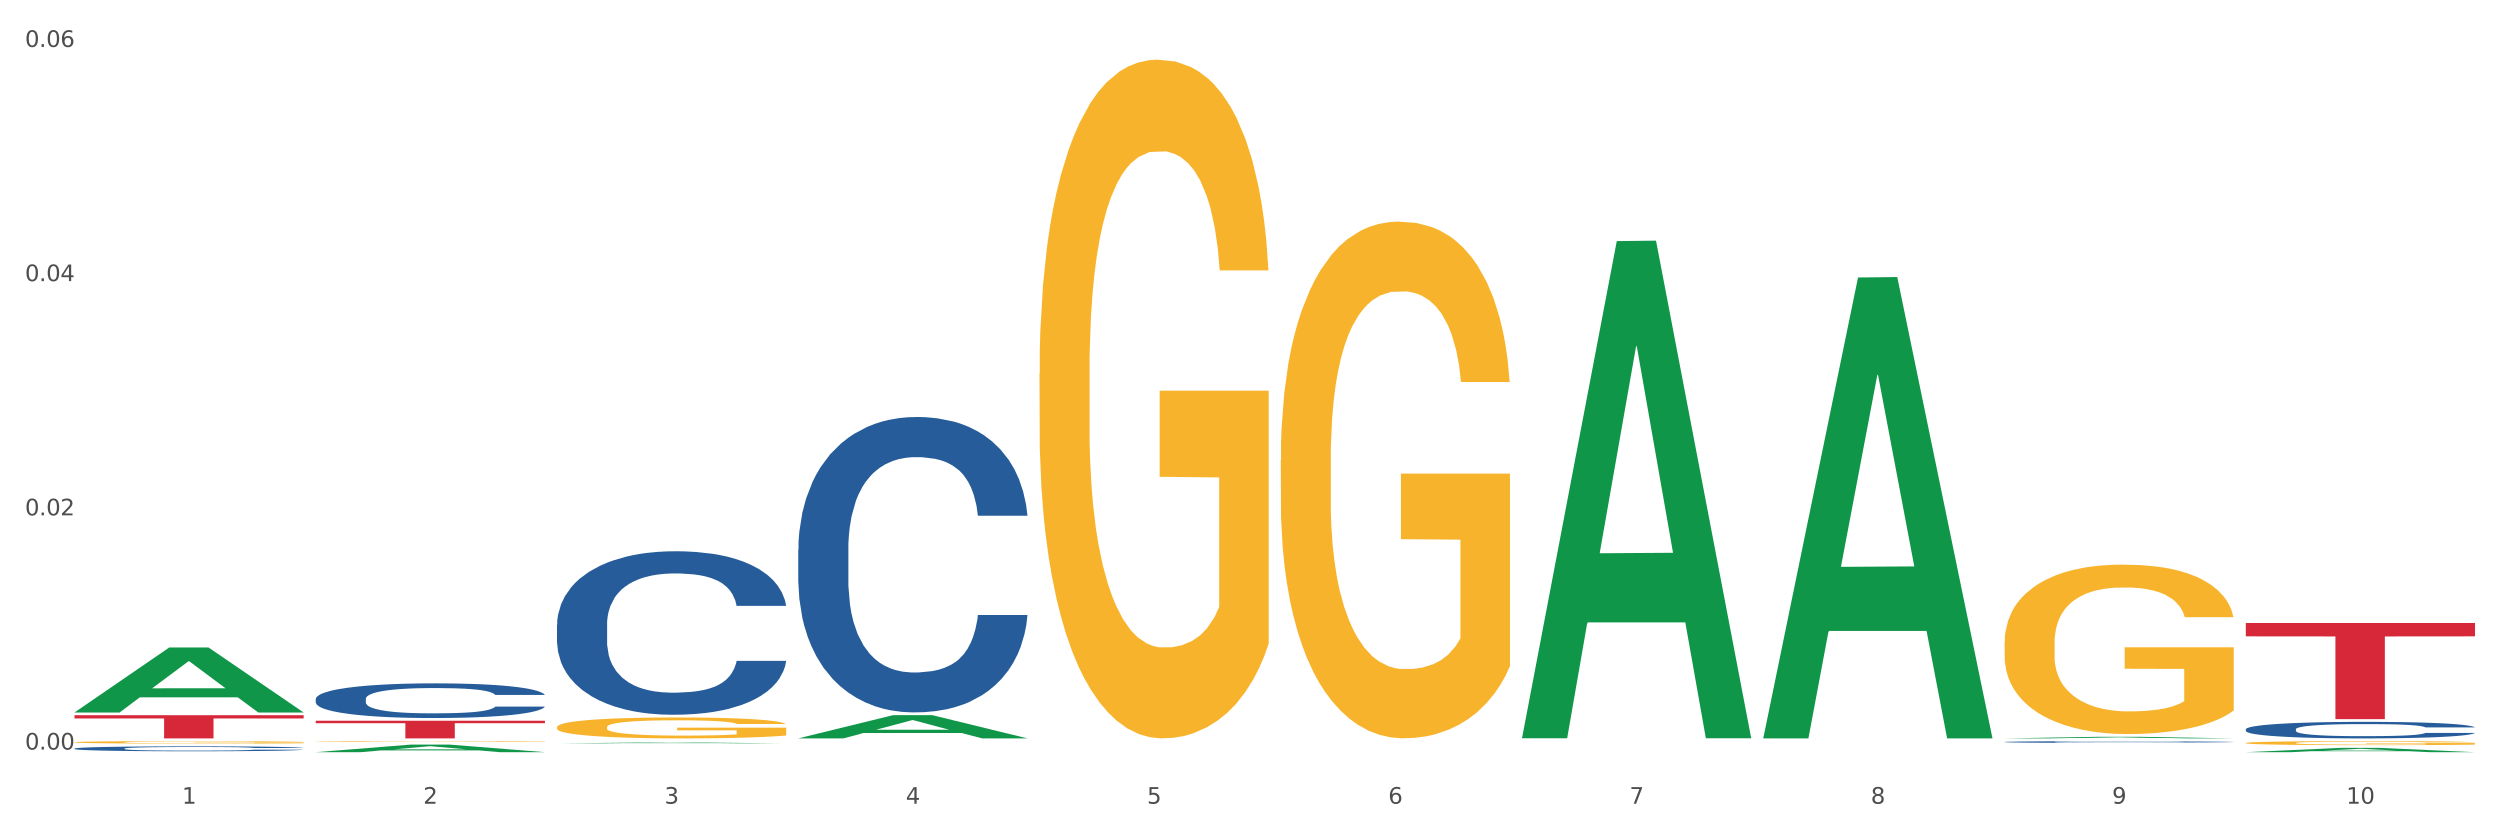 <?xml version="1.0" encoding="utf-8" standalone="no"?>
<!DOCTYPE svg PUBLIC "-//W3C//DTD SVG 1.1//EN"
  "http://www.w3.org/Graphics/SVG/1.1/DTD/svg11.dtd">
<svg xmlns:xlink="http://www.w3.org/1999/xlink" width="1080pt" height="360pt" viewBox="0 0 1080 360" xmlns="http://www.w3.org/2000/svg" version="1.1">
 <rect x="0" y="0" width="1080" height="360" fill="#333333" stroke="none"/>
 <defs>
  <style type="text/css">*{stroke-linejoin: round; stroke-linecap: butt}</style>
 </defs>
 <g id="figure_1">
  <g id="patch_1">
   <path d="M 0 360 
L 1080 360 
L 1080 0 
L 0 0 
z
" style="fill: #ffffff; stroke: #ffffff; stroke-linejoin: miter"/>
  </g>
  <g id="axes_1">
   <g id="matplotlib.axis_1">
    <g id="xtick_1">
     <g id="text_1">
      <!-- 1 -->
      <g style="fill: #4d4d4d" transform="translate(78.627 347.204) scale(0.096 -0.096)">
       <defs>
        <path id="DejaVuSans-31" d="M 794 531 
L 1825 531 
L 1825 4091 
L 703 3866 
L 703 4441 
L 1819 4666 
L 2450 4666 
L 2450 531 
L 3481 531 
L 3481 0 
L 794 0 
L 794 531 
z
" transform="scale(0.016)"/>
       </defs>
       <use xlink:href="#DejaVuSans-31"/>
      </g>
     </g>
    </g>
    <g id="xtick_2">
     <g id="text_2">
      <!-- 2 -->
      <g style="fill: #4d4d4d" transform="translate(182.851 347.204) scale(0.096 -0.096)">
       <defs>
        <path id="DejaVuSans-32" d="M 1228 531 
L 3431 531 
L 3431 0 
L 469 0 
L 469 531 
Q 828 903 1448 1529 
Q 2069 2156 2228 2338 
Q 2531 2678 2651 2914 
Q 2772 3150 2772 3378 
Q 2772 3750 2511 3984 
Q 2250 4219 1831 4219 
Q 1534 4219 1204 4116 
Q 875 4013 500 3803 
L 500 4441 
Q 881 4594 1212 4672 
Q 1544 4750 1819 4750 
Q 2544 4750 2975 4387 
Q 3406 4025 3406 3419 
Q 3406 3131 3298 2873 
Q 3191 2616 2906 2266 
Q 2828 2175 2409 1742 
Q 1991 1309 1228 531 
z
" transform="scale(0.016)"/>
       </defs>
       <use xlink:href="#DejaVuSans-32"/>
      </g>
     </g>
    </g>
    <g id="xtick_3">
     <g id="text_3">
      <!-- 3 -->
      <g style="fill: #4d4d4d" transform="translate(287.074 347.204) scale(0.096 -0.096)">
       <defs>
        <path id="DejaVuSans-33" d="M 2597 2516 
Q 3050 2419 3304 2112 
Q 3559 1806 3559 1356 
Q 3559 666 3084 287 
Q 2609 -91 1734 -91 
Q 1441 -91 1130 -33 
Q 819 25 488 141 
L 488 750 
Q 750 597 1062 519 
Q 1375 441 1716 441 
Q 2309 441 2620 675 
Q 2931 909 2931 1356 
Q 2931 1769 2642 2001 
Q 2353 2234 1838 2234 
L 1294 2234 
L 1294 2753 
L 1863 2753 
Q 2328 2753 2575 2939 
Q 2822 3125 2822 3475 
Q 2822 3834 2567 4026 
Q 2313 4219 1838 4219 
Q 1578 4219 1281 4162 
Q 984 4106 628 3988 
L 628 4550 
Q 988 4650 1302 4700 
Q 1616 4750 1894 4750 
Q 2613 4750 3031 4423 
Q 3450 4097 3450 3541 
Q 3450 3153 3228 2886 
Q 3006 2619 2597 2516 
z
" transform="scale(0.016)"/>
       </defs>
       <use xlink:href="#DejaVuSans-33"/>
      </g>
     </g>
    </g>
    <g id="xtick_4">
     <g id="text_4">
      <!-- 4 -->
      <g style="fill: #4d4d4d" transform="translate(391.298 347.204) scale(0.096 -0.096)">
       <defs>
        <path id="DejaVuSans-34" d="M 2419 4116 
L 825 1625 
L 2419 1625 
L 2419 4116 
z
M 2253 4666 
L 3047 4666 
L 3047 1625 
L 3713 1625 
L 3713 1100 
L 3047 1100 
L 3047 0 
L 2419 0 
L 2419 1100 
L 313 1100 
L 313 1709 
L 2253 4666 
z
" transform="scale(0.016)"/>
       </defs>
       <use xlink:href="#DejaVuSans-34"/>
      </g>
     </g>
    </g>
    <g id="xtick_5">
     <g id="text_5">
      <!-- 5 -->
      <g style="fill: #4d4d4d" transform="translate(495.522 347.204) scale(0.096 -0.096)">
       <defs>
        <path id="DejaVuSans-35" d="M 691 4666 
L 3169 4666 
L 3169 4134 
L 1269 4134 
L 1269 2991 
Q 1406 3038 1543 3061 
Q 1681 3084 1819 3084 
Q 2600 3084 3056 2656 
Q 3513 2228 3513 1497 
Q 3513 744 3044 326 
Q 2575 -91 1722 -91 
Q 1428 -91 1123 -41 
Q 819 9 494 109 
L 494 744 
Q 775 591 1075 516 
Q 1375 441 1709 441 
Q 2250 441 2565 725 
Q 2881 1009 2881 1497 
Q 2881 1984 2565 2268 
Q 2250 2553 1709 2553 
Q 1456 2553 1204 2497 
Q 953 2441 691 2322 
L 691 4666 
z
" transform="scale(0.016)"/>
       </defs>
       <use xlink:href="#DejaVuSans-35"/>
      </g>
     </g>
    </g>
    <g id="xtick_6">
     <g id="text_6">
      <!-- 6 -->
      <g style="fill: #4d4d4d" transform="translate(599.745 347.204) scale(0.096 -0.096)">
       <defs>
        <path id="DejaVuSans-36" d="M 2113 2584 
Q 1688 2584 1439 2293 
Q 1191 2003 1191 1497 
Q 1191 994 1439 701 
Q 1688 409 2113 409 
Q 2538 409 2786 701 
Q 3034 994 3034 1497 
Q 3034 2003 2786 2293 
Q 2538 2584 2113 2584 
z
M 3366 4563 
L 3366 3988 
Q 3128 4100 2886 4159 
Q 2644 4219 2406 4219 
Q 1781 4219 1451 3797 
Q 1122 3375 1075 2522 
Q 1259 2794 1537 2939 
Q 1816 3084 2150 3084 
Q 2853 3084 3261 2657 
Q 3669 2231 3669 1497 
Q 3669 778 3244 343 
Q 2819 -91 2113 -91 
Q 1303 -91 875 529 
Q 447 1150 447 2328 
Q 447 3434 972 4092 
Q 1497 4750 2381 4750 
Q 2619 4750 2861 4703 
Q 3103 4656 3366 4563 
z
" transform="scale(0.016)"/>
       </defs>
       <use xlink:href="#DejaVuSans-36"/>
      </g>
     </g>
    </g>
    <g id="xtick_7">
     <g id="text_7">
      <!-- 7 -->
      <g style="fill: #4d4d4d" transform="translate(703.969 347.204) scale(0.096 -0.096)">
       <defs>
        <path id="DejaVuSans-37" d="M 525 4666 
L 3525 4666 
L 3525 4397 
L 1831 0 
L 1172 0 
L 2766 4134 
L 525 4134 
L 525 4666 
z
" transform="scale(0.016)"/>
       </defs>
       <use xlink:href="#DejaVuSans-37"/>
      </g>
     </g>
    </g>
    <g id="xtick_8">
     <g id="text_8">
      <!-- 8 -->
      <g style="fill: #4d4d4d" transform="translate(808.193 347.204) scale(0.096 -0.096)">
       <defs>
        <path id="DejaVuSans-38" d="M 2034 2216 
Q 1584 2216 1326 1975 
Q 1069 1734 1069 1313 
Q 1069 891 1326 650 
Q 1584 409 2034 409 
Q 2484 409 2743 651 
Q 3003 894 3003 1313 
Q 3003 1734 2745 1975 
Q 2488 2216 2034 2216 
z
M 1403 2484 
Q 997 2584 770 2862 
Q 544 3141 544 3541 
Q 544 4100 942 4425 
Q 1341 4750 2034 4750 
Q 2731 4750 3128 4425 
Q 3525 4100 3525 3541 
Q 3525 3141 3298 2862 
Q 3072 2584 2669 2484 
Q 3125 2378 3379 2068 
Q 3634 1759 3634 1313 
Q 3634 634 3220 271 
Q 2806 -91 2034 -91 
Q 1263 -91 848 271 
Q 434 634 434 1313 
Q 434 1759 690 2068 
Q 947 2378 1403 2484 
z
M 1172 3481 
Q 1172 3119 1398 2916 
Q 1625 2713 2034 2713 
Q 2441 2713 2670 2916 
Q 2900 3119 2900 3481 
Q 2900 3844 2670 4047 
Q 2441 4250 2034 4250 
Q 1625 4250 1398 4047 
Q 1172 3844 1172 3481 
z
" transform="scale(0.016)"/>
       </defs>
       <use xlink:href="#DejaVuSans-38"/>
      </g>
     </g>
    </g>
    <g id="xtick_9">
     <g id="text_9">
      <!-- 9 -->
      <g style="fill: #4d4d4d" transform="translate(912.416 347.204) scale(0.096 -0.096)">
       <defs>
        <path id="DejaVuSans-39" d="M 703 97 
L 703 672 
Q 941 559 1184 500 
Q 1428 441 1663 441 
Q 2288 441 2617 861 
Q 2947 1281 2994 2138 
Q 2813 1869 2534 1725 
Q 2256 1581 1919 1581 
Q 1219 1581 811 2004 
Q 403 2428 403 3163 
Q 403 3881 828 4315 
Q 1253 4750 1959 4750 
Q 2769 4750 3195 4129 
Q 3622 3509 3622 2328 
Q 3622 1225 3098 567 
Q 2575 -91 1691 -91 
Q 1453 -91 1209 -44 
Q 966 3 703 97 
z
M 1959 2075 
Q 2384 2075 2632 2365 
Q 2881 2656 2881 3163 
Q 2881 3666 2632 3958 
Q 2384 4250 1959 4250 
Q 1534 4250 1286 3958 
Q 1038 3666 1038 3163 
Q 1038 2656 1286 2365 
Q 1534 2075 1959 2075 
z
" transform="scale(0.016)"/>
       </defs>
       <use xlink:href="#DejaVuSans-39"/>
      </g>
     </g>
    </g>
    <g id="xtick_10">
     <g id="text_10">
      <!-- 10 -->
      <g style="fill: #4d4d4d" transform="translate(1013.586 347.204) scale(0.096 -0.096)">
       <defs>
        <path id="DejaVuSans-30" d="M 2034 4250 
Q 1547 4250 1301 3770 
Q 1056 3291 1056 2328 
Q 1056 1369 1301 889 
Q 1547 409 2034 409 
Q 2525 409 2770 889 
Q 3016 1369 3016 2328 
Q 3016 3291 2770 3770 
Q 2525 4250 2034 4250 
z
M 2034 4750 
Q 2819 4750 3233 4129 
Q 3647 3509 3647 2328 
Q 3647 1150 3233 529 
Q 2819 -91 2034 -91 
Q 1250 -91 836 529 
Q 422 1150 422 2328 
Q 422 3509 836 4129 
Q 1250 4750 2034 4750 
z
" transform="scale(0.016)"/>
       </defs>
       <use xlink:href="#DejaVuSans-31"/>
       <use xlink:href="#DejaVuSans-30" transform="translate(63.623 0)"/>
      </g>
     </g>
    </g>
    <g id="xtick_11"/>
    <g id="xtick_12"/>
    <g id="xtick_13"/>
    <g id="xtick_14"/>
    <g id="xtick_15"/>
    <g id="xtick_16"/>
    <g id="xtick_17"/>
    <g id="xtick_18"/>
    <g id="xtick_19"/>
   </g>
   <g id="matplotlib.axis_2">
    <g id="ytick_1">
     <g id="text_11">
      <!-- 0.00 -->
      <g style="fill: #4d4d4d" transform="translate(10.8 323.811) scale(0.096 -0.096)">
       <defs>
        <path id="DejaVuSans-2e" d="M 684 794 
L 1344 794 
L 1344 0 
L 684 0 
L 684 794 
z
" transform="scale(0.016)"/>
       </defs>
       <use xlink:href="#DejaVuSans-30"/>
       <use xlink:href="#DejaVuSans-2e" transform="translate(63.623 0)"/>
       <use xlink:href="#DejaVuSans-30" transform="translate(95.41 0)"/>
       <use xlink:href="#DejaVuSans-30" transform="translate(159.033 0)"/>
      </g>
     </g>
    </g>
    <g id="ytick_2">
     <g id="text_12">
      <!-- 0.02 -->
      <g style="fill: #4d4d4d" transform="translate(10.8 222.632) scale(0.096 -0.096)">
       <use xlink:href="#DejaVuSans-30"/>
       <use xlink:href="#DejaVuSans-2e" transform="translate(63.623 0)"/>
       <use xlink:href="#DejaVuSans-30" transform="translate(95.41 0)"/>
       <use xlink:href="#DejaVuSans-32" transform="translate(159.033 0)"/>
      </g>
     </g>
    </g>
    <g id="ytick_3">
     <g id="text_13">
      <!-- 0.04 -->
      <g style="fill: #4d4d4d" transform="translate(10.8 121.453) scale(0.096 -0.096)">
       <use xlink:href="#DejaVuSans-30"/>
       <use xlink:href="#DejaVuSans-2e" transform="translate(63.623 0)"/>
       <use xlink:href="#DejaVuSans-30" transform="translate(95.41 0)"/>
       <use xlink:href="#DejaVuSans-34" transform="translate(159.033 0)"/>
      </g>
     </g>
    </g>
    <g id="ytick_4">
     <g id="text_14">
      <!-- 0.06 -->
      <g style="fill: #4d4d4d" transform="translate(10.8 20.275) scale(0.096 -0.096)">
       <use xlink:href="#DejaVuSans-30"/>
       <use xlink:href="#DejaVuSans-2e" transform="translate(63.623 0)"/>
       <use xlink:href="#DejaVuSans-30" transform="translate(95.41 0)"/>
       <use xlink:href="#DejaVuSans-36" transform="translate(159.033 0)"/>
      </g>
     </g>
    </g>
    <g id="ytick_5"/>
    <g id="ytick_6"/>
    <g id="ytick_7"/>
   </g>
   <g id="PolyCollection_1">
    <path d="M 32.175 307.748 
L 32.277 307.721 
L 73.107 279.717 
L 90.051 279.691 
L 131.187 307.801 
L 111.589 307.801 
L 102.709 301.255 
L 60.552 301.255 
L 60.246 301.36 
L 51.671 307.801 
L 32.175 307.801 
L 32.175 307.748 
L 65.86 297.349 
L 97.401 297.322 
L 81.783 285.682 
L 81.579 285.63 
L 81.375 285.709 
L 65.758 297.322 
L 65.86 297.349 
L 32.175 307.748 
z
" clip-path="url(#pef5058a331)" style="fill: #109648"/>
    <path d="M 970.188 315.051 
L 970.305 315.045 
L 970.305 314.862 
L 970.656 314.614 
L 971.943 314.157 
L 973.582 313.811 
L 976.39 313.407 
L 977.912 313.237 
L 979.902 313.048 
L 983.998 312.741 
L 988.679 312.48 
L 991.956 312.336 
L 994.414 312.245 
L 999.915 312.082 
L 1003.075 312.01 
L 1006.352 311.951 
L 1009.161 311.912 
L 1013.842 311.867 
L 1017.587 311.847 
L 1021.917 311.84 
L 1025.546 311.847 
L 1030.344 311.873 
L 1037.366 311.951 
L 1040.058 311.997 
L 1043.686 312.075 
L 1047.431 312.18 
L 1050.474 312.284 
L 1053.985 312.434 
L 1057.613 312.63 
L 1061.125 312.878 
L 1063.582 313.106 
L 1065.572 313.348 
L 1067.327 313.642 
L 1068.615 313.961 
L 1069.2 314.229 
L 1047.782 314.229 
L 1047.197 313.987 
L 1046.027 313.726 
L 1044.857 313.55 
L 1043.569 313.407 
L 1041.58 313.243 
L 1039.824 313.139 
L 1036.898 313.015 
L 1034.206 312.937 
L 1031.983 312.891 
L 1029.291 312.852 
L 1023.556 312.813 
L 1019.46 312.813 
L 1016.885 312.826 
L 1013.725 312.858 
L 1011.033 312.904 
L 1007.873 312.982 
L 1005.415 313.067 
L 1002.958 313.178 
L 1001.553 313.257 
L 999.447 313.4 
L 998.042 313.518 
L 996.17 313.72 
L 995.116 313.863 
L 993.244 314.235 
L 992.424 314.509 
L 992.073 314.699 
L 991.839 314.908 
L 991.839 315.926 
L 992.541 316.382 
L 993.127 316.578 
L 994.063 316.8 
L 995.818 317.087 
L 998.393 317.368 
L 1001.085 317.57 
L 1003.309 317.694 
L 1005.415 317.785 
L 1007.522 317.857 
L 1010.097 317.922 
L 1012.203 317.962 
L 1015.363 318.001 
L 1019.109 318.02 
L 1022.035 318.02 
L 1028.003 317.988 
L 1030.695 317.955 
L 1033.27 317.909 
L 1036.079 317.838 
L 1038.303 317.759 
L 1039.59 317.701 
L 1041.697 317.577 
L 1043.335 317.446 
L 1044.739 317.296 
L 1045.676 317.165 
L 1046.729 316.97 
L 1047.548 316.748 
L 1047.782 316.63 
L 1069.2 316.63 
L 1068.732 316.865 
L 1067.913 317.094 
L 1066.274 317.4 
L 1064.987 317.577 
L 1062.997 317.792 
L 1060.89 317.975 
L 1057.965 318.177 
L 1055.273 318.327 
L 1052.464 318.458 
L 1049.421 318.575 
L 1043.92 318.738 
L 1041.931 318.784 
L 1037.717 318.862 
L 1034.44 318.908 
L 1029.642 318.954 
L 1024.726 318.98 
L 1019.577 318.986 
L 1015.012 318.973 
L 1009.98 318.934 
L 1006.82 318.895 
L 1003.309 318.836 
L 999.212 318.745 
L 995.35 318.634 
L 991.722 318.503 
L 988.328 318.353 
L 985.168 318.184 
L 981.072 317.903 
L 978.029 317.629 
L 975.805 317.374 
L 974.284 317.159 
L 972.762 316.885 
L 971.943 316.696 
L 970.656 316.239 
L 970.188 315.815 
L 970.188 315.051 
z
" clip-path="url(#pef5058a331)" style="fill: #255c99"/>
    <path d="M 865.964 320.528 
L 866.081 320.527 
L 866.081 320.509 
L 866.432 320.483 
L 867.719 320.437 
L 869.358 320.402 
L 872.167 320.36 
L 873.688 320.343 
L 875.678 320.324 
L 879.774 320.293 
L 884.456 320.266 
L 887.733 320.251 
L 890.19 320.242 
L 895.691 320.225 
L 898.851 320.218 
L 902.128 320.212 
L 904.937 320.208 
L 909.618 320.204 
L 913.364 320.202 
L 917.694 320.201 
L 921.322 320.202 
L 926.12 320.204 
L 933.143 320.212 
L 935.834 320.217 
L 939.463 320.225 
L 943.208 320.235 
L 946.251 320.246 
L 949.762 320.261 
L 953.39 320.281 
L 956.901 320.307 
L 959.359 320.33 
L 961.348 320.354 
L 963.104 320.384 
L 964.391 320.417 
L 964.976 320.444 
L 943.559 320.444 
L 942.974 320.42 
L 941.803 320.393 
L 940.633 320.375 
L 939.346 320.36 
L 937.356 320.344 
L 935.6 320.333 
L 932.674 320.321 
L 929.983 320.313 
L 927.759 320.308 
L 925.067 320.304 
L 919.332 320.3 
L 915.236 320.3 
L 912.661 320.301 
L 909.501 320.305 
L 906.81 320.309 
L 903.65 320.317 
L 901.192 320.326 
L 898.734 320.337 
L 897.33 320.345 
L 895.223 320.36 
L 893.819 320.372 
L 891.946 320.392 
L 890.893 320.407 
L 889.02 320.445 
L 888.201 320.473 
L 887.85 320.492 
L 887.616 320.513 
L 887.616 320.617 
L 888.318 320.663 
L 888.903 320.683 
L 889.839 320.706 
L 891.595 320.735 
L 894.17 320.764 
L 896.861 320.784 
L 899.085 320.797 
L 901.192 320.806 
L 903.298 320.814 
L 905.873 320.82 
L 907.98 320.824 
L 911.14 320.828 
L 914.885 320.83 
L 917.811 320.83 
L 923.78 320.827 
L 926.472 320.824 
L 929.046 320.819 
L 931.855 320.812 
L 934.079 320.804 
L 935.366 320.798 
L 937.473 320.785 
L 939.111 320.772 
L 940.516 320.756 
L 941.452 320.743 
L 942.505 320.723 
L 943.325 320.701 
L 943.559 320.689 
L 964.976 320.689 
L 964.508 320.713 
L 963.689 320.736 
L 962.05 320.767 
L 960.763 320.785 
L 958.773 320.807 
L 956.667 320.826 
L 953.741 320.846 
L 951.049 320.861 
L 948.24 320.875 
L 945.197 320.887 
L 939.697 320.903 
L 937.707 320.908 
L 933.494 320.916 
L 930.217 320.921 
L 925.418 320.925 
L 920.503 320.928 
L 915.353 320.929 
L 910.789 320.927 
L 905.756 320.923 
L 902.596 320.919 
L 899.085 320.913 
L 894.989 320.904 
L 891.127 320.893 
L 887.499 320.879 
L 884.105 320.864 
L 880.945 320.847 
L 876.848 320.818 
L 873.805 320.79 
L 871.582 320.764 
L 870.06 320.743 
L 868.539 320.715 
L 867.719 320.695 
L 866.432 320.649 
L 865.964 320.606 
L 865.964 320.528 
z
" clip-path="url(#pef5058a331)" style="fill: #255c99"/>
    <path d="M 344.846 237.482 
L 344.963 237.366 
L 344.963 234.102 
L 345.314 229.673 
L 346.601 221.514 
L 348.24 215.336 
L 351.049 208.11 
L 352.57 205.079 
L 354.56 201.699 
L 358.656 196.221 
L 363.338 191.559 
L 366.615 188.994 
L 369.072 187.362 
L 374.573 184.449 
L 377.733 183.166 
L 381.01 182.117 
L 383.819 181.418 
L 388.5 180.602 
L 392.245 180.252 
L 396.576 180.136 
L 400.204 180.252 
L 405.002 180.719 
L 412.025 182.117 
L 414.716 182.933 
L 418.344 184.332 
L 422.09 186.197 
L 425.133 188.062 
L 428.644 190.743 
L 432.272 194.239 
L 435.783 198.669 
L 438.241 202.748 
L 440.23 207.061 
L 441.986 212.306 
L 443.273 218.017 
L 443.858 222.796 
L 422.441 222.796 
L 421.856 218.483 
L 420.685 213.821 
L 419.515 210.674 
L 418.227 208.11 
L 416.238 205.196 
L 414.482 203.331 
L 411.556 201.116 
L 408.865 199.718 
L 406.641 198.902 
L 403.949 198.202 
L 398.214 197.503 
L 394.118 197.503 
L 391.543 197.736 
L 388.383 198.319 
L 385.691 199.135 
L 382.531 200.533 
L 380.074 202.049 
L 377.616 204.03 
L 376.211 205.429 
L 374.105 207.993 
L 372.7 210.091 
L 370.828 213.704 
L 369.775 216.269 
L 367.902 222.912 
L 367.083 227.808 
L 366.732 231.188 
L 366.498 234.918 
L 366.498 253.101 
L 367.2 261.26 
L 367.785 264.757 
L 368.721 268.72 
L 370.477 273.848 
L 373.052 278.86 
L 375.743 282.473 
L 377.967 284.688 
L 380.074 286.32 
L 382.18 287.602 
L 384.755 288.767 
L 386.862 289.467 
L 390.022 290.166 
L 393.767 290.516 
L 396.693 290.516 
L 402.662 289.933 
L 405.353 289.35 
L 407.928 288.534 
L 410.737 287.252 
L 412.961 285.853 
L 414.248 284.804 
L 416.355 282.59 
L 417.993 280.259 
L 419.398 277.578 
L 420.334 275.247 
L 421.387 271.75 
L 422.207 267.787 
L 422.441 265.689 
L 443.858 265.689 
L 443.39 269.885 
L 442.571 273.965 
L 440.932 279.443 
L 439.645 282.59 
L 437.655 286.436 
L 435.549 289.7 
L 432.623 293.313 
L 429.931 295.994 
L 427.122 298.325 
L 424.079 300.423 
L 418.579 303.337 
L 416.589 304.153 
L 412.376 305.552 
L 409.099 306.368 
L 404.3 307.183 
L 399.385 307.65 
L 394.235 307.766 
L 389.671 307.533 
L 384.638 306.834 
L 381.478 306.134 
L 377.967 305.085 
L 373.871 303.454 
L 370.009 301.472 
L 366.38 299.141 
L 362.986 296.46 
L 359.826 293.43 
L 355.73 288.418 
L 352.687 283.522 
L 350.464 278.977 
L 348.942 275.13 
L 347.421 270.235 
L 346.601 266.855 
L 345.314 258.696 
L 344.846 251.119 
L 344.846 237.482 
z
" clip-path="url(#pef5058a331)" style="fill: #255c99"/>
    <path d="M 240.622 269.876 
L 240.739 269.812 
L 240.739 268.005 
L 241.09 265.554 
L 242.378 261.038 
L 244.016 257.619 
L 246.825 253.619 
L 248.347 251.942 
L 250.336 250.071 
L 254.432 247.039 
L 259.114 244.459 
L 262.391 243.04 
L 264.849 242.137 
L 270.349 240.524 
L 273.509 239.814 
L 276.786 239.234 
L 279.595 238.847 
L 284.277 238.395 
L 288.022 238.202 
L 292.352 238.137 
L 295.98 238.202 
L 300.779 238.46 
L 307.801 239.234 
L 310.493 239.685 
L 314.121 240.459 
L 317.866 241.492 
L 320.909 242.524 
L 324.42 244.007 
L 328.048 245.943 
L 331.559 248.394 
L 334.017 250.652 
L 336.007 253.039 
L 337.762 255.942 
L 339.049 259.103 
L 339.635 261.748 
L 318.217 261.748 
L 317.632 259.361 
L 316.462 256.78 
L 315.291 255.039 
L 314.004 253.619 
L 312.014 252.007 
L 310.259 250.975 
L 307.333 249.749 
L 304.641 248.975 
L 302.417 248.523 
L 299.725 248.136 
L 293.991 247.749 
L 289.894 247.749 
L 287.32 247.878 
L 284.16 248.201 
L 281.468 248.652 
L 278.308 249.426 
L 275.85 250.265 
L 273.392 251.362 
L 271.988 252.136 
L 269.881 253.555 
L 268.477 254.716 
L 266.604 256.716 
L 265.551 258.135 
L 263.678 261.812 
L 262.859 264.522 
L 262.508 266.393 
L 262.274 268.457 
L 262.274 278.52 
L 262.976 283.036 
L 263.561 284.971 
L 264.498 287.165 
L 266.253 290.003 
L 268.828 292.777 
L 271.52 294.777 
L 273.743 296.003 
L 275.85 296.906 
L 277.957 297.616 
L 280.532 298.261 
L 282.638 298.648 
L 285.798 299.035 
L 289.543 299.228 
L 292.469 299.228 
L 298.438 298.906 
L 301.13 298.583 
L 303.705 298.132 
L 306.513 297.422 
L 308.737 296.648 
L 310.025 296.067 
L 312.131 294.842 
L 313.77 293.551 
L 315.174 292.068 
L 316.11 290.777 
L 317.164 288.842 
L 317.983 286.649 
L 318.217 285.488 
L 339.635 285.488 
L 339.167 287.81 
L 338.347 290.068 
L 336.709 293.1 
L 335.421 294.842 
L 333.432 296.97 
L 331.325 298.777 
L 328.399 300.777 
L 325.707 302.26 
L 322.899 303.55 
L 319.856 304.712 
L 314.355 306.324 
L 312.365 306.776 
L 308.152 307.55 
L 304.875 308.002 
L 300.077 308.453 
L 295.161 308.711 
L 290.011 308.776 
L 285.447 308.647 
L 280.414 308.26 
L 277.254 307.873 
L 273.743 307.292 
L 269.647 306.389 
L 265.785 305.292 
L 262.157 304.002 
L 258.763 302.518 
L 255.603 300.841 
L 251.507 298.067 
L 248.464 295.358 
L 246.24 292.842 
L 244.718 290.713 
L 243.197 288.003 
L 242.378 286.133 
L 241.09 281.617 
L 240.622 277.424 
L 240.622 269.876 
z
" clip-path="url(#pef5058a331)" style="fill: #255c99"/>
    <path d="M 136.399 301.94 
L 136.516 301.926 
L 136.516 301.543 
L 136.867 301.024 
L 138.154 300.066 
L 139.793 299.342 
L 142.602 298.494 
L 144.123 298.138 
L 146.113 297.742 
L 150.209 297.099 
L 154.89 296.552 
L 158.167 296.252 
L 160.625 296.06 
L 166.126 295.718 
L 169.286 295.568 
L 172.563 295.445 
L 175.372 295.363 
L 180.053 295.267 
L 183.798 295.226 
L 188.129 295.212 
L 191.757 295.226 
L 196.555 295.281 
L 203.577 295.445 
L 206.269 295.541 
L 209.897 295.705 
L 213.642 295.923 
L 216.685 296.142 
L 220.196 296.457 
L 223.824 296.867 
L 227.336 297.386 
L 229.793 297.865 
L 231.783 298.371 
L 233.538 298.986 
L 234.826 299.656 
L 235.411 300.217 
L 213.993 300.217 
L 213.408 299.711 
L 212.238 299.164 
L 211.068 298.795 
L 209.78 298.494 
L 207.791 298.152 
L 206.035 297.933 
L 203.109 297.674 
L 200.417 297.509 
L 198.194 297.414 
L 195.502 297.332 
L 189.767 297.25 
L 185.671 297.25 
L 183.096 297.277 
L 179.936 297.345 
L 177.244 297.441 
L 174.084 297.605 
L 171.626 297.783 
L 169.169 298.015 
L 167.764 298.179 
L 165.658 298.48 
L 164.253 298.726 
L 162.381 299.15 
L 161.327 299.451 
L 159.455 300.23 
L 158.635 300.805 
L 158.284 301.201 
L 158.05 301.639 
L 158.05 303.772 
L 158.752 304.729 
L 159.338 305.139 
L 160.274 305.604 
L 162.029 306.206 
L 164.604 306.794 
L 167.296 307.218 
L 169.52 307.477 
L 171.626 307.669 
L 173.733 307.819 
L 176.308 307.956 
L 178.415 308.038 
L 181.575 308.12 
L 185.32 308.161 
L 188.246 308.161 
L 194.214 308.093 
L 196.906 308.024 
L 199.481 307.929 
L 202.29 307.778 
L 204.514 307.614 
L 205.801 307.491 
L 207.908 307.231 
L 209.546 306.958 
L 210.951 306.643 
L 211.887 306.37 
L 212.94 305.96 
L 213.759 305.495 
L 213.993 305.249 
L 235.411 305.249 
L 234.943 305.741 
L 234.124 306.219 
L 232.485 306.862 
L 231.198 307.231 
L 229.208 307.683 
L 227.102 308.065 
L 224.176 308.489 
L 221.484 308.804 
L 218.675 309.077 
L 215.632 309.323 
L 210.131 309.665 
L 208.142 309.761 
L 203.928 309.925 
L 200.651 310.021 
L 195.853 310.116 
L 190.937 310.171 
L 185.788 310.185 
L 181.223 310.157 
L 176.191 310.075 
L 173.031 309.993 
L 169.52 309.87 
L 165.424 309.679 
L 161.561 309.446 
L 157.933 309.173 
L 154.539 308.858 
L 151.379 308.503 
L 147.283 307.915 
L 144.24 307.341 
L 142.016 306.807 
L 140.495 306.356 
L 138.973 305.782 
L 138.154 305.385 
L 136.867 304.428 
L 136.399 303.539 
L 136.399 301.94 
z
" clip-path="url(#pef5058a331)" style="fill: #255c99"/>
    <path d="M 32.175 323.374 
L 32.292 323.372 
L 32.292 323.317 
L 32.643 323.243 
L 33.931 323.106 
L 35.569 323.003 
L 38.378 322.882 
L 39.899 322.832 
L 41.889 322.775 
L 45.985 322.683 
L 50.667 322.605 
L 53.944 322.563 
L 56.401 322.535 
L 61.902 322.487 
L 65.062 322.465 
L 68.339 322.448 
L 71.148 322.436 
L 75.829 322.422 
L 79.575 322.416 
L 83.905 322.414 
L 87.533 322.416 
L 92.331 322.424 
L 99.354 322.448 
L 102.045 322.461 
L 105.674 322.485 
L 109.419 322.516 
L 112.462 322.547 
L 115.973 322.592 
L 119.601 322.65 
L 123.112 322.724 
L 125.57 322.793 
L 127.559 322.865 
L 129.315 322.952 
L 130.602 323.048 
L 131.187 323.128 
L 109.77 323.128 
L 109.185 323.056 
L 108.014 322.978 
L 106.844 322.925 
L 105.557 322.882 
L 103.567 322.834 
L 101.811 322.802 
L 98.886 322.765 
L 96.194 322.742 
L 93.97 322.728 
L 91.278 322.717 
L 85.543 322.705 
L 81.447 322.705 
L 78.872 322.709 
L 75.712 322.719 
L 73.021 322.732 
L 69.861 322.756 
L 67.403 322.781 
L 64.945 322.814 
L 63.541 322.837 
L 61.434 322.88 
L 60.03 322.915 
L 58.157 322.976 
L 57.104 323.019 
L 55.231 323.13 
L 54.412 323.212 
L 54.061 323.268 
L 53.827 323.331 
L 53.827 323.635 
L 54.529 323.771 
L 55.114 323.83 
L 56.05 323.896 
L 57.806 323.982 
L 60.381 324.066 
L 63.072 324.126 
L 65.296 324.163 
L 67.403 324.19 
L 69.509 324.212 
L 72.084 324.231 
L 74.191 324.243 
L 77.351 324.255 
L 81.096 324.261 
L 84.022 324.261 
L 89.991 324.251 
L 92.683 324.241 
L 95.257 324.227 
L 98.066 324.206 
L 100.29 324.183 
L 101.577 324.165 
L 103.684 324.128 
L 105.322 324.089 
L 106.727 324.044 
L 107.663 324.005 
L 108.717 323.947 
L 109.536 323.88 
L 109.77 323.845 
L 131.187 323.845 
L 130.719 323.916 
L 129.9 323.984 
L 128.262 324.075 
L 126.974 324.128 
L 124.985 324.192 
L 122.878 324.247 
L 119.952 324.307 
L 117.26 324.352 
L 114.451 324.391 
L 111.408 324.426 
L 105.908 324.475 
L 103.918 324.489 
L 99.705 324.512 
L 96.428 324.526 
L 91.629 324.539 
L 86.714 324.547 
L 81.564 324.549 
L 77 324.545 
L 71.967 324.534 
L 68.807 324.522 
L 65.296 324.504 
L 61.2 324.477 
L 57.338 324.444 
L 53.71 324.405 
L 50.316 324.36 
L 47.156 324.309 
L 43.059 324.225 
L 40.016 324.144 
L 37.793 324.068 
L 36.271 324.003 
L 34.75 323.921 
L 33.931 323.865 
L 32.643 323.728 
L 32.175 323.602 
L 32.175 323.374 
z
" clip-path="url(#pef5058a331)" style="fill: #255c99"/>
    <path d="M 32.175 320.66 
L 32.292 320.659 
L 32.292 320.623 
L 32.526 320.593 
L 33.695 320.52 
L 35.448 320.459 
L 36.734 320.426 
L 38.02 320.4 
L 39.54 320.374 
L 41.41 320.346 
L 44.8 320.306 
L 46.904 320.285 
L 49.476 320.264 
L 54.152 320.232 
L 57.542 320.215 
L 61.049 320.2 
L 66.777 320.182 
L 70.517 320.175 
L 74.492 320.169 
L 79.285 320.165 
L 82.909 320.164 
L 90.858 320.167 
L 97.638 320.176 
L 100.911 320.182 
L 105.119 320.194 
L 107.34 320.202 
L 110.964 320.218 
L 114.705 320.238 
L 117.277 320.256 
L 121.134 320.289 
L 124.057 320.323 
L 126.745 320.364 
L 128.148 320.392 
L 129.2 320.419 
L 130.135 320.449 
L 131.071 320.497 
L 110.029 320.497 
L 109.211 320.463 
L 107.925 320.43 
L 106.054 320.399 
L 104.418 320.379 
L 101.612 320.355 
L 99.041 320.339 
L 96.352 320.327 
L 93.079 320.318 
L 90.507 320.313 
L 86.883 320.309 
L 79.752 320.31 
L 74.96 320.318 
L 71.686 320.327 
L 69.582 320.336 
L 67.712 320.346 
L 65.608 320.36 
L 63.153 320.38 
L 61.399 320.399 
L 59.646 320.422 
L 58.243 320.446 
L 56.957 320.473 
L 55.905 320.503 
L 55.087 320.533 
L 54.386 320.57 
L 53.801 320.632 
L 53.801 320.766 
L 54.035 320.797 
L 54.619 320.837 
L 55.321 320.867 
L 56.49 320.904 
L 57.542 320.928 
L 59.529 320.963 
L 61.75 320.993 
L 63.504 321.011 
L 65.257 321.027 
L 68.296 321.049 
L 71.686 321.066 
L 74.609 321.077 
L 78.583 321.087 
L 81.272 321.091 
L 83.61 321.093 
L 89.338 321.093 
L 93.429 321.09 
L 97.988 321.083 
L 101.495 321.074 
L 104.418 321.063 
L 107.691 321.046 
L 109.795 321.029 
L 109.795 320.824 
L 84.078 320.823 
L 84.078 320.687 
L 131.187 320.687 
L 131.187 321.087 
L 129.2 321.107 
L 126.979 321.126 
L 124.641 321.143 
L 121.134 321.163 
L 116.926 321.183 
L 113.185 321.197 
L 109.211 321.208 
L 104.535 321.219 
L 98.456 321.229 
L 94.715 321.233 
L 90.039 321.236 
L 84.545 321.237 
L 79.752 321.235 
L 75.076 321.23 
L 70.167 321.221 
L 65.374 321.208 
L 61.75 321.196 
L 58.126 321.18 
L 54.269 321.159 
L 51.229 321.14 
L 48.891 321.122 
L 46.32 321.1 
L 43.514 321.07 
L 41.41 321.044 
L 39.54 321.016 
L 37.552 320.981 
L 36.15 320.951 
L 34.747 320.912 
L 33.928 320.884 
L 32.993 320.84 
L 32.292 320.778 
L 32.175 320.66 
z
" clip-path="url(#pef5058a331)" style="fill: #f7b32b"/>
    <path d="M 32.175 308.978 
L 131.187 308.978 
L 131.187 310.369 
L 92.239 310.378 
L 92.239 318.986 
L 70.888 318.986 
L 70.888 310.378 
L 32.175 310.369 
L 32.175 308.988 
L 32.175 308.978 
z
" clip-path="url(#pef5058a331)" style="fill: #d62839"/>
    <path d="M 970.188 269.134 
L 1069.2 269.134 
L 1069.2 274.905 
L 1030.252 274.944 
L 1030.252 310.663 
L 1008.901 310.663 
L 1008.901 274.944 
L 970.188 274.905 
L 970.188 269.173 
L 970.188 269.134 
z
" clip-path="url(#pef5058a331)" style="fill: #d62839"/>
    <path d="M 970.188 320.968 
L 970.304 320.966 
L 970.304 320.909 
L 970.538 320.86 
L 971.707 320.74 
L 973.461 320.642 
L 974.747 320.59 
L 976.032 320.547 
L 977.552 320.504 
L 979.422 320.459 
L 982.813 320.394 
L 984.917 320.361 
L 987.488 320.326 
L 992.164 320.275 
L 995.554 320.246 
L 999.061 320.223 
L 1004.789 320.194 
L 1008.53 320.181 
L 1012.505 320.172 
L 1017.297 320.165 
L 1020.921 320.164 
L 1028.87 320.169 
L 1035.65 320.183 
L 1038.923 320.194 
L 1043.132 320.213 
L 1045.353 320.226 
L 1048.977 320.251 
L 1052.717 320.285 
L 1055.289 320.313 
L 1059.147 320.367 
L 1062.069 320.421 
L 1064.758 320.488 
L 1066.161 320.534 
L 1067.213 320.577 
L 1068.148 320.626 
L 1069.083 320.704 
L 1048.041 320.704 
L 1047.223 320.648 
L 1045.937 320.596 
L 1044.067 320.545 
L 1042.43 320.513 
L 1039.625 320.474 
L 1037.053 320.448 
L 1034.364 320.429 
L 1031.091 320.413 
L 1028.52 320.405 
L 1024.896 320.399 
L 1017.765 320.4 
L 1012.972 320.413 
L 1009.699 320.429 
L 1007.595 320.443 
L 1005.724 320.459 
L 1003.62 320.482 
L 1001.165 320.515 
L 999.412 320.545 
L 997.659 320.583 
L 996.256 320.621 
L 994.97 320.666 
L 993.918 320.713 
L 993.1 320.763 
L 992.398 320.823 
L 991.814 320.923 
L 991.814 321.141 
L 992.047 321.19 
L 992.632 321.255 
L 993.333 321.304 
L 994.502 321.363 
L 995.554 321.403 
L 997.542 321.46 
L 999.763 321.508 
L 1001.516 321.538 
L 1003.27 321.563 
L 1006.309 321.598 
L 1009.699 321.627 
L 1012.621 321.644 
L 1016.596 321.66 
L 1019.285 321.667 
L 1021.623 321.67 
L 1027.351 321.67 
L 1031.442 321.665 
L 1036.001 321.654 
L 1039.508 321.64 
L 1042.43 321.622 
L 1045.704 321.593 
L 1047.808 321.566 
L 1047.808 321.234 
L 1022.09 321.233 
L 1022.09 321.012 
L 1069.2 321.012 
L 1069.2 321.66 
L 1067.213 321.694 
L 1064.992 321.724 
L 1062.654 321.751 
L 1059.147 321.784 
L 1054.938 321.816 
L 1051.198 321.838 
L 1047.223 321.857 
L 1042.547 321.875 
L 1036.469 321.89 
L 1032.728 321.897 
L 1028.052 321.902 
L 1022.558 321.903 
L 1017.765 321.9 
L 1013.089 321.892 
L 1008.179 321.878 
L 1003.387 321.857 
L 999.763 321.836 
L 996.139 321.811 
L 992.281 321.778 
L 989.242 321.746 
L 986.904 321.717 
L 984.332 321.681 
L 981.527 321.633 
L 979.422 321.59 
L 977.552 321.546 
L 975.565 321.489 
L 974.162 321.439 
L 972.759 321.377 
L 971.941 321.331 
L 971.006 321.26 
L 970.304 321.16 
L 970.188 320.968 
z
" clip-path="url(#pef5058a331)" style="fill: #f7b32b"/>
    <path d="M 865.964 277.737 
L 866.081 277.67 
L 866.081 275.264 
L 866.315 273.192 
L 867.484 268.178 
L 869.237 264.034 
L 870.523 261.828 
L 871.809 260.024 
L 873.329 258.219 
L 875.199 256.347 
L 878.589 253.607 
L 880.693 252.203 
L 883.265 250.732 
L 887.941 248.593 
L 891.331 247.39 
L 894.838 246.388 
L 900.566 245.184 
L 904.306 244.65 
L 908.281 244.249 
L 913.074 243.981 
L 916.698 243.914 
L 924.647 244.115 
L 931.427 244.716 
L 934.7 245.184 
L 938.908 245.987 
L 941.129 246.521 
L 944.753 247.591 
L 948.494 248.994 
L 951.066 250.198 
L 954.923 252.47 
L 957.846 254.743 
L 960.534 257.55 
L 961.937 259.489 
L 962.989 261.294 
L 963.924 263.366 
L 964.859 266.641 
L 943.818 266.641 
L 943 264.302 
L 941.714 262.096 
L 939.843 259.957 
L 938.207 258.62 
L 935.401 256.949 
L 932.829 255.879 
L 930.141 255.077 
L 926.868 254.409 
L 924.296 254.075 
L 920.672 253.807 
L 913.541 253.874 
L 908.749 254.409 
L 905.475 255.077 
L 903.371 255.679 
L 901.501 256.347 
L 899.397 257.283 
L 896.942 258.687 
L 895.188 259.957 
L 893.435 261.561 
L 892.032 263.165 
L 890.746 265.037 
L 889.694 267.042 
L 888.876 269.114 
L 888.175 271.654 
L 887.59 275.865 
L 887.59 285.023 
L 887.824 287.095 
L 888.408 289.836 
L 889.11 291.908 
L 890.279 294.381 
L 891.331 296.052 
L 893.318 298.459 
L 895.539 300.464 
L 897.293 301.734 
L 899.046 302.803 
L 902.085 304.274 
L 905.475 305.477 
L 908.398 306.212 
L 912.372 306.881 
L 915.061 307.148 
L 917.399 307.282 
L 923.127 307.282 
L 927.218 307.081 
L 931.777 306.613 
L 935.284 306.012 
L 938.207 305.277 
L 941.48 304.073 
L 943.584 302.937 
L 943.584 288.967 
L 917.867 288.9 
L 917.867 279.609 
L 964.976 279.609 
L 964.976 306.881 
L 962.989 308.285 
L 960.768 309.555 
L 958.43 310.691 
L 954.923 312.095 
L 950.715 313.431 
L 946.974 314.367 
L 943 315.169 
L 938.324 315.905 
L 932.245 316.573 
L 928.504 316.84 
L 923.828 317.041 
L 918.334 317.108 
L 913.541 316.974 
L 908.865 316.64 
L 903.956 316.038 
L 899.163 315.169 
L 895.539 314.3 
L 891.915 313.231 
L 888.058 311.827 
L 885.018 310.49 
L 882.68 309.287 
L 880.109 307.75 
L 877.303 305.744 
L 875.199 303.94 
L 873.329 302.068 
L 871.341 299.662 
L 869.938 297.59 
L 868.536 294.983 
L 867.717 293.044 
L 866.782 290.036 
L 866.081 285.825 
L 865.964 277.737 
z
" clip-path="url(#pef5058a331)" style="fill: #f7b32b"/>
    <path d="M 553.293 198.878 
L 553.41 198.674 
L 553.41 191.335 
L 553.644 185.015 
L 554.813 169.725 
L 556.566 157.085 
L 557.852 150.357 
L 559.138 144.852 
L 560.658 139.348 
L 562.528 133.64 
L 565.918 125.281 
L 568.022 121 
L 570.594 116.514 
L 575.27 109.991 
L 578.66 106.321 
L 582.167 103.263 
L 587.895 99.593 
L 591.636 97.962 
L 595.61 96.739 
L 600.403 95.923 
L 604.027 95.72 
L 611.976 96.331 
L 618.756 98.166 
L 622.029 99.593 
L 626.237 102.04 
L 628.458 103.671 
L 632.082 106.932 
L 635.823 111.214 
L 638.395 114.883 
L 642.252 121.815 
L 645.175 128.747 
L 647.863 137.309 
L 649.266 143.221 
L 650.318 148.726 
L 651.253 155.046 
L 652.189 165.036 
L 631.147 165.036 
L 630.329 157.9 
L 629.043 151.172 
L 627.173 144.649 
L 625.536 140.571 
L 622.73 135.474 
L 620.159 132.212 
L 617.47 129.766 
L 614.197 127.727 
L 611.625 126.708 
L 608.001 125.892 
L 600.87 126.096 
L 596.078 127.727 
L 592.805 129.766 
L 590.7 131.601 
L 588.83 133.64 
L 586.726 136.494 
L 584.271 140.775 
L 582.518 144.649 
L 580.764 149.541 
L 579.361 154.434 
L 578.075 160.143 
L 577.023 166.259 
L 576.205 172.579 
L 575.504 180.326 
L 574.919 193.17 
L 574.919 221.1 
L 575.153 227.42 
L 575.737 235.779 
L 576.439 242.099 
L 577.608 249.642 
L 578.66 254.739 
L 580.647 262.078 
L 582.868 268.194 
L 584.622 272.068 
L 586.375 275.33 
L 589.415 279.815 
L 592.805 283.484 
L 595.727 285.727 
L 599.702 287.766 
L 602.39 288.581 
L 604.728 288.989 
L 610.456 288.989 
L 614.548 288.377 
L 619.107 286.95 
L 622.613 285.115 
L 625.536 282.873 
L 628.809 279.203 
L 630.913 275.737 
L 630.913 233.128 
L 605.196 232.924 
L 605.196 204.586 
L 652.306 204.586 
L 652.306 287.766 
L 650.318 292.047 
L 648.097 295.92 
L 645.759 299.386 
L 642.252 303.668 
L 638.044 307.745 
L 634.303 310.599 
L 630.329 313.046 
L 625.653 315.288 
L 619.574 317.327 
L 615.833 318.142 
L 611.158 318.754 
L 605.663 318.958 
L 600.87 318.55 
L 596.195 317.531 
L 591.285 315.696 
L 586.492 313.046 
L 582.868 310.395 
L 579.244 307.133 
L 575.387 302.852 
L 572.347 298.775 
L 570.009 295.105 
L 567.438 290.416 
L 564.632 284.3 
L 562.528 278.795 
L 560.658 273.087 
L 558.67 265.748 
L 557.268 259.428 
L 555.865 251.477 
L 555.047 245.564 
L 554.111 236.39 
L 553.41 223.546 
L 553.293 198.878 
z
" clip-path="url(#pef5058a331)" style="fill: #f7b32b"/>
    <path d="M 449.069 161.26 
L 449.186 160.992 
L 449.186 151.352 
L 449.42 143.05 
L 450.589 122.966 
L 452.343 106.363 
L 453.628 97.526 
L 454.914 90.296 
L 456.434 83.066 
L 458.304 75.568 
L 461.694 64.589 
L 463.799 58.965 
L 466.37 53.074 
L 471.046 44.505 
L 474.436 39.684 
L 477.943 35.668 
L 483.671 30.847 
L 487.412 28.705 
L 491.386 27.098 
L 496.179 26.027 
L 499.803 25.759 
L 507.752 26.563 
L 514.532 28.973 
L 517.805 30.847 
L 522.014 34.061 
L 524.235 36.203 
L 527.859 40.488 
L 531.599 46.111 
L 534.171 50.931 
L 538.029 60.036 
L 540.951 69.141 
L 543.64 80.388 
L 545.043 88.154 
L 546.095 95.384 
L 547.03 103.685 
L 547.965 116.807 
L 526.923 116.807 
L 526.105 107.435 
L 524.819 98.598 
L 522.949 90.028 
L 521.312 84.673 
L 518.507 77.978 
L 515.935 73.693 
L 513.246 70.48 
L 509.973 67.802 
L 507.401 66.463 
L 503.778 65.392 
L 496.647 65.66 
L 491.854 67.802 
L 488.581 70.48 
L 486.477 72.89 
L 484.606 75.568 
L 482.502 79.317 
L 480.047 84.94 
L 478.294 90.028 
L 476.54 96.455 
L 475.138 102.882 
L 473.852 110.38 
L 472.8 118.414 
L 471.981 126.715 
L 471.28 136.891 
L 470.696 153.762 
L 470.696 190.448 
L 470.929 198.75 
L 471.514 209.729 
L 472.215 218.031 
L 473.384 227.939 
L 474.436 234.633 
L 476.424 244.274 
L 478.645 252.307 
L 480.398 257.395 
L 482.152 261.68 
L 485.191 267.571 
L 488.581 272.391 
L 491.503 275.337 
L 495.478 278.015 
L 498.167 279.086 
L 500.505 279.622 
L 506.232 279.622 
L 510.324 278.818 
L 514.883 276.944 
L 518.39 274.534 
L 521.312 271.588 
L 524.585 266.768 
L 526.69 262.215 
L 526.69 206.248 
L 500.972 205.98 
L 500.972 168.758 
L 548.082 168.758 
L 548.082 278.015 
L 546.095 283.638 
L 543.874 288.726 
L 541.536 293.279 
L 538.029 298.902 
L 533.82 304.258 
L 530.08 308.007 
L 526.105 311.22 
L 521.429 314.166 
L 515.351 316.844 
L 511.61 317.915 
L 506.934 318.718 
L 501.44 318.986 
L 496.647 318.451 
L 491.971 317.112 
L 487.061 314.702 
L 482.268 311.22 
L 478.645 307.739 
L 475.021 303.455 
L 471.163 297.831 
L 468.124 292.475 
L 465.786 287.655 
L 463.214 281.496 
L 460.409 273.462 
L 458.304 266.232 
L 456.434 258.734 
L 454.447 249.094 
L 453.044 240.792 
L 451.641 230.349 
L 450.823 222.583 
L 449.888 210.532 
L 449.186 193.662 
L 449.069 161.26 
z
" clip-path="url(#pef5058a331)" style="fill: #f7b32b"/>
    <path d="M 240.622 314.127 
L 240.739 314.119 
L 240.739 313.822 
L 240.973 313.567 
L 242.142 312.948 
L 243.895 312.436 
L 245.181 312.164 
L 246.467 311.941 
L 247.987 311.719 
L 249.857 311.488 
L 253.247 311.15 
L 255.351 310.976 
L 257.923 310.795 
L 262.599 310.531 
L 265.989 310.382 
L 269.496 310.259 
L 275.224 310.11 
L 278.965 310.044 
L 282.939 309.995 
L 287.732 309.962 
L 291.356 309.953 
L 299.305 309.978 
L 306.085 310.052 
L 309.358 310.11 
L 313.566 310.209 
L 315.788 310.275 
L 319.411 310.407 
L 323.152 310.58 
L 325.724 310.729 
L 329.581 311.009 
L 332.504 311.29 
L 335.193 311.636 
L 336.595 311.875 
L 337.647 312.098 
L 338.583 312.354 
L 339.518 312.758 
L 318.476 312.758 
L 317.658 312.469 
L 316.372 312.197 
L 314.502 311.933 
L 312.865 311.768 
L 310.06 311.562 
L 307.488 311.43 
L 304.799 311.331 
L 301.526 311.249 
L 298.954 311.207 
L 295.33 311.174 
L 288.2 311.183 
L 283.407 311.249 
L 280.134 311.331 
L 278.03 311.405 
L 276.159 311.488 
L 274.055 311.603 
L 271.6 311.776 
L 269.847 311.933 
L 268.093 312.131 
L 266.69 312.329 
L 265.405 312.56 
L 264.352 312.808 
L 263.534 313.063 
L 262.833 313.377 
L 262.248 313.896 
L 262.248 315.027 
L 262.482 315.282 
L 263.067 315.621 
L 263.768 315.876 
L 264.937 316.181 
L 265.989 316.388 
L 267.976 316.685 
L 270.197 316.932 
L 271.951 317.089 
L 273.704 317.221 
L 276.744 317.402 
L 280.134 317.551 
L 283.056 317.642 
L 287.031 317.724 
L 289.719 317.757 
L 292.057 317.774 
L 297.785 317.774 
L 301.877 317.749 
L 306.436 317.691 
L 309.943 317.617 
L 312.865 317.526 
L 316.138 317.378 
L 318.242 317.237 
L 318.242 315.513 
L 292.525 315.505 
L 292.525 314.358 
L 339.635 314.358 
L 339.635 317.724 
L 337.647 317.897 
L 335.426 318.054 
L 333.088 318.194 
L 329.581 318.368 
L 325.373 318.532 
L 321.632 318.648 
L 317.658 318.747 
L 312.982 318.838 
L 306.903 318.92 
L 303.163 318.953 
L 298.487 318.978 
L 292.992 318.986 
L 288.2 318.97 
L 283.524 318.928 
L 278.614 318.854 
L 273.821 318.747 
L 270.197 318.64 
L 266.574 318.508 
L 262.716 318.335 
L 259.677 318.17 
L 257.339 318.021 
L 254.767 317.831 
L 251.961 317.584 
L 249.857 317.361 
L 247.987 317.13 
L 246 316.833 
L 244.597 316.577 
L 243.194 316.256 
L 242.376 316.017 
L 241.441 315.645 
L 240.739 315.126 
L 240.622 314.127 
z
" clip-path="url(#pef5058a331)" style="fill: #f7b32b"/>
    <path d="M 136.399 320.317 
L 136.516 320.317 
L 136.516 320.306 
L 136.749 320.297 
L 137.918 320.274 
L 139.672 320.255 
L 140.958 320.245 
L 142.244 320.237 
L 143.763 320.229 
L 145.634 320.22 
L 149.024 320.208 
L 151.128 320.201 
L 153.699 320.195 
L 158.375 320.185 
L 161.765 320.18 
L 165.272 320.175 
L 171 320.17 
L 174.741 320.167 
L 178.716 320.165 
L 183.508 320.164 
L 187.132 320.164 
L 195.081 320.165 
L 201.861 320.167 
L 205.135 320.17 
L 209.343 320.173 
L 211.564 320.176 
L 215.188 320.181 
L 218.928 320.187 
L 221.5 320.192 
L 225.358 320.203 
L 228.28 320.213 
L 230.969 320.226 
L 232.372 320.235 
L 233.424 320.243 
L 234.359 320.252 
L 235.294 320.267 
L 214.253 320.267 
L 213.434 320.256 
L 212.148 320.246 
L 210.278 320.237 
L 208.641 320.231 
L 205.836 320.223 
L 203.264 320.218 
L 200.576 320.215 
L 197.302 320.211 
L 194.731 320.21 
L 191.107 320.209 
L 183.976 320.209 
L 179.183 320.211 
L 175.91 320.215 
L 173.806 320.217 
L 171.936 320.22 
L 169.831 320.225 
L 167.377 320.231 
L 165.623 320.237 
L 163.87 320.244 
L 162.467 320.251 
L 161.181 320.26 
L 160.129 320.269 
L 159.311 320.278 
L 158.609 320.29 
L 158.025 320.309 
L 158.025 320.351 
L 158.259 320.36 
L 158.843 320.372 
L 159.544 320.382 
L 160.713 320.393 
L 161.765 320.401 
L 163.753 320.412 
L 165.974 320.421 
L 167.727 320.427 
L 169.481 320.431 
L 172.52 320.438 
L 175.91 320.444 
L 178.833 320.447 
L 182.807 320.45 
L 185.496 320.451 
L 187.834 320.452 
L 193.562 320.452 
L 197.653 320.451 
L 202.212 320.449 
L 205.719 320.446 
L 208.641 320.443 
L 211.915 320.437 
L 214.019 320.432 
L 214.019 320.368 
L 188.301 320.368 
L 188.301 320.326 
L 235.411 320.326 
L 235.411 320.45 
L 233.424 320.456 
L 231.203 320.462 
L 228.865 320.467 
L 225.358 320.474 
L 221.15 320.48 
L 217.409 320.484 
L 213.434 320.488 
L 208.758 320.491 
L 202.68 320.494 
L 198.939 320.495 
L 194.263 320.496 
L 188.769 320.496 
L 183.976 320.496 
L 179.3 320.494 
L 174.39 320.491 
L 169.598 320.488 
L 165.974 320.484 
L 162.35 320.479 
L 158.492 320.472 
L 155.453 320.466 
L 153.115 320.461 
L 150.543 320.454 
L 147.738 320.445 
L 145.634 320.437 
L 143.763 320.428 
L 141.776 320.417 
L 140.373 320.408 
L 138.97 320.396 
L 138.152 320.387 
L 137.217 320.373 
L 136.516 320.354 
L 136.399 320.317 
z
" clip-path="url(#pef5058a331)" style="fill: #f7b32b"/>
    <path d="M 136.399 311.362 
L 235.411 311.362 
L 235.411 312.422 
L 196.463 312.429 
L 196.463 318.986 
L 175.112 318.986 
L 175.112 312.429 
L 136.399 312.422 
L 136.399 311.37 
L 136.399 311.362 
z
" clip-path="url(#pef5058a331)" style="fill: #d62839"/>
    <path d="M 970.188 324.946 
L 970.29 324.944 
L 1011.12 323.083 
L 1028.064 323.081 
L 1069.2 324.95 
L 1049.602 324.95 
L 1040.721 324.514 
L 998.564 324.514 
L 998.258 324.521 
L 989.684 324.95 
L 970.188 324.95 
L 970.188 324.946 
L 1003.872 324.255 
L 1035.413 324.253 
L 1019.796 323.479 
L 1019.592 323.476 
L 1019.388 323.481 
L 1003.77 324.253 
L 1003.872 324.255 
L 970.188 324.946 
z
" clip-path="url(#pef5058a331)" style="fill: #109648"/>
    <path d="M 136.399 324.932 
L 136.501 324.929 
L 177.331 321.677 
L 194.275 321.674 
L 235.411 324.939 
L 215.813 324.939 
L 206.932 324.178 
L 164.775 324.178 
L 164.469 324.191 
L 155.895 324.939 
L 136.399 324.939 
L 136.399 324.932 
L 170.083 323.725 
L 201.624 323.722 
L 186.007 322.37 
L 185.803 322.364 
L 185.599 322.373 
L 169.981 323.722 
L 170.083 323.725 
L 136.399 324.932 
z
" clip-path="url(#pef5058a331)" style="fill: #109648"/>
    <path d="M 240.622 321.13 
L 240.724 321.13 
L 281.554 320.736 
L 298.499 320.736 
L 339.635 321.131 
L 320.036 321.131 
L 311.156 321.039 
L 268.999 321.039 
L 268.693 321.04 
L 260.118 321.131 
L 240.622 321.131 
L 240.622 321.13 
L 274.307 320.984 
L 305.848 320.983 
L 290.231 320.82 
L 290.026 320.819 
L 289.822 320.82 
L 274.205 320.983 
L 274.307 320.984 
L 240.622 321.13 
z
" clip-path="url(#pef5058a331)" style="fill: #109648"/>
    <path d="M 344.846 318.967 
L 344.948 318.958 
L 385.778 308.953 
L 402.722 308.944 
L 443.858 318.986 
L 424.26 318.986 
L 415.379 316.648 
L 373.223 316.648 
L 372.916 316.685 
L 364.342 318.986 
L 344.846 318.986 
L 344.846 318.967 
L 378.53 315.252 
L 410.072 315.243 
L 394.454 311.084 
L 394.25 311.065 
L 394.046 311.094 
L 378.428 315.243 
L 378.53 315.252 
L 344.846 318.967 
z
" clip-path="url(#pef5058a331)" style="fill: #109648"/>
    <path d="M 657.517 318.539 
L 657.619 318.337 
L 698.449 104.157 
L 715.393 103.955 
L 756.529 318.943 
L 736.931 318.943 
L 728.05 268.88 
L 685.893 268.88 
L 685.587 269.687 
L 677.013 318.943 
L 657.517 318.943 
L 657.517 318.539 
L 691.201 239.004 
L 722.742 238.802 
L 707.125 149.778 
L 706.921 149.375 
L 706.717 149.98 
L 691.099 238.802 
L 691.201 239.004 
L 657.517 318.539 
z
" clip-path="url(#pef5058a331)" style="fill: #109648"/>
    <path d="M 761.74 318.6 
L 761.842 318.413 
L 802.672 119.871 
L 819.617 119.684 
L 860.753 318.974 
L 841.154 318.974 
L 832.274 272.567 
L 790.117 272.567 
L 789.811 273.315 
L 781.237 318.974 
L 761.74 318.974 
L 761.74 318.6 
L 795.425 244.872 
L 826.966 244.685 
L 811.349 162.162 
L 811.144 161.788 
L 810.94 162.349 
L 795.323 244.685 
L 795.425 244.872 
L 761.74 318.6 
z
" clip-path="url(#pef5058a331)" style="fill: #109648"/>
    <path d="M 865.964 318.985 
L 866.066 318.984 
L 906.896 318.286 
L 923.84 318.285 
L 964.976 318.986 
L 945.378 318.986 
L 936.498 318.823 
L 894.341 318.823 
L 894.034 318.826 
L 885.46 318.986 
L 865.964 318.986 
L 865.964 318.985 
L 899.649 318.726 
L 931.19 318.725 
L 915.572 318.435 
L 915.368 318.433 
L 915.164 318.435 
L 899.547 318.725 
L 899.649 318.726 
L 865.964 318.985 
z
" clip-path="url(#pef5058a331)" style="fill: #109648"/>
   </g>
  </g>
 </g>
 <defs>
  <clipPath id="pef5058a331">
   <rect x="32.175" y="10.8" width="1037.025" height="329.109"/>
  </clipPath>
 </defs>
</svg>
